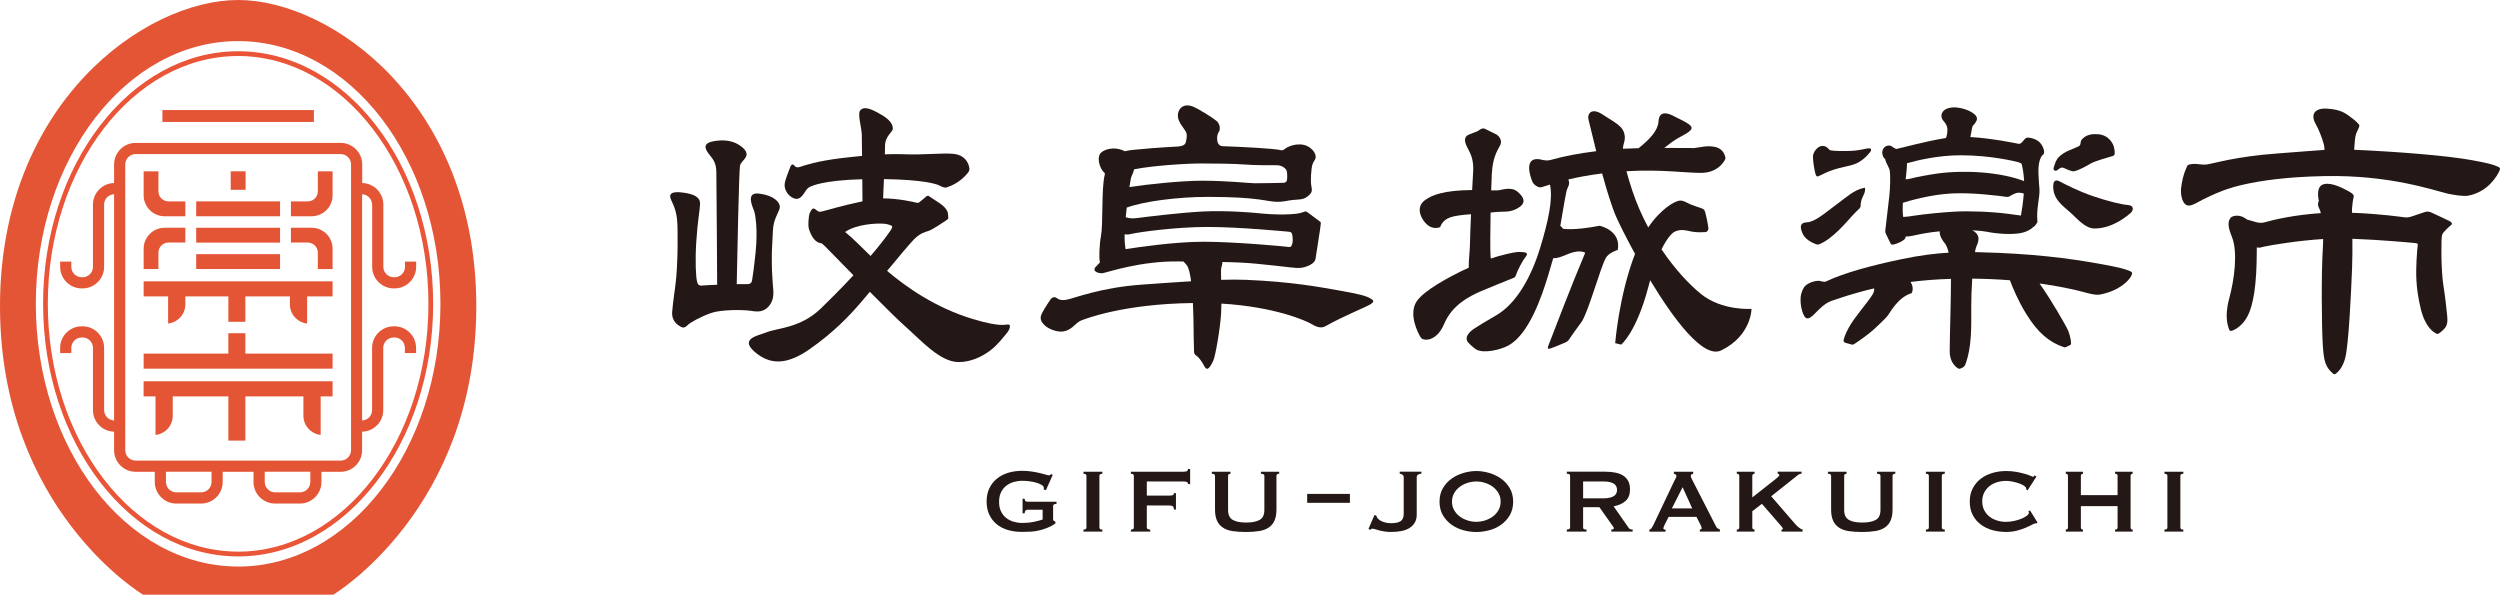 <?xml version="1.0" encoding="UTF-8"?>
<svg id="_レイヤー_2" data-name="レイヤー_2" xmlns="http://www.w3.org/2000/svg" viewBox="0 0 539.52 128.34">
  <defs>
    <style>
      .cls-1 {
        fill: #e45536;
      }

      .cls-2 {
        fill: #231815;
      }

      .cls-3 {
        fill: #e95536;
      }
    </style>
  </defs>
  <g id="_レイヤー_1-2" data-name="レイヤー_1">
    <g>
      <path class="cls-2" d="M166.02,65.94c1.25-1.45.83-3.49.76-4.49-.15-2.12-.23-3.42-.22-6.04,0-1.75.13-2.7.24-5.66.09-2.65,1.5-4.16,1.5-5.11s-1.2-2.45-4.46-2.86c-3.25-.41-1.15,3.36-1,4.06.15.7.56,2.73.38,6.58-.1,2.22-.67,6.57-.88,7.85-.07.4-.1,1.09-1.14,1.05-.42-.02-1.23-.01-2.21,0,.11-5.58.49-24.58.71-25.59.25-1.19,2.75-2.05.45-3.98-1.68-1.41-3.87-1.71-6.22-1.26-2.41.46-1.79,1.73-.76,2.97.93,1.12,1.39,1.97,1.42,3.65.04,1.81.15,19.23.18,24.34-1.52.06-2.79.13-3.14.17-.82.11-1.05-.24-1.2-.85-.26-1.03-.43-4.29-.18-8.39.29-4.74.78-6.9.83-8.35.05-1.45-1.2-2.19-3.96-2.5-3.29-.37-2.52,1.15-2.09,2.04,1.3,2.7,1.19,4.45,1.2,8.82,0,1.91-.06,4.71-.29,7.49-.17,1.97-.72,5.26-.88,7.41-.16,2.15,1.37,2.95,1.91,3.25.55.3,1,.1,1.45-.4.45-.5,2.9-1.85,5.06-2.6,2.15-.75,6.89-.72,8.49-.47,1.6.25,2.81.35,4.06-1.1"/>
      <path class="cls-2" d="M217.52,70.02c-.81.12-1.4.1-1.8.08-.78-.05-2.49-.26-5.77-1.25-8.04-2.43-14.29-6.82-18.51-10.39,2.51-3.02,4.95-5.93,5.75-6.75,1.48-1.51,2.63-1.68,3.13-1.85.99-.33,3.03-1.75,3.81-2.26.77-.51.47-.4.47-1.31s-.94-1.86-1.85-2.46c-.91-.61-1.95-1.25-2.19-1.45-.24-.2-.47-.13-.64,0-.17.14-1.38,1.18-1.58,1.31-.2.13-.47.1-.81,0-.34-.1-3.69-.87-6.95-.88.04-.98.11-2.51.18-4.16,8.7.14,11.12,1.07,11.59,1.22.5.17,1.28.78,1.95.57,2.59-.81,4.03-2.49,4.51-3.06.4-.47.5-.81.3-1.51-.2-.71-.84-2.47-3.5-2.68-2.66-.21-6.13.29-10.84.09-1.05-.04-2.35-.03-3.81.03.02-.79.04-1.43.04-1.82,0-2.16,1.68-3,1.68-3.71,0-1.58-1.72-2.66-3.5-3.6-1.79-.94-2.87-1.1-3.5-.4-.71.77.27,3.67.3,5.29.02.8.04,2.55.06,4.58-1.42.13-2.91.28-4.43.47-5.29.64-7.95,1.55-8.93,1.89-.98.34-1.21-.27-1.41-.44-.2-.17-.44-.07-.64.27,0,0-.84,2.05-1.18,3.27-.34,1.21.1,1.99.44,2.53.34.54,1.38,1.45,2.29,1.25.91-.2,1.62-1.65,1.79-1.85.17-.2.37-.47.67-.64.28-.16,2.77-1.51,11.45-1.72.02,2.11.03,3.94.04,4.77-3.69.76-7.92,1.97-8.52,2.13-.88.24-.94.07-1.21-.07-.27-.13-.81-.94-1.28-.2-.47.74-.54,1.02-.64,2.36-.1,1.43.07,1.82.44,2.66.65,1.5,1.48,2.09,2.38,2.18.25.19.52.41.82.71.5.5,3.04,3.11,6.06,6.19-2.95,3.17-5.74,5.91-7.03,7.16-4.48,4.31-9.4,4.17-11.85,5.19-1.62.67-6.24,1.33-1.87,4.63,3.24,2.46,6.79,2.1,11.24-1,5.23-3.65,8.52-7.11,11.18-10.2.5-.59,1.15-1.35,1.87-2.21,3.16,3.19,6.23,6.22,7.63,7.45,3.33,2.91,7.47,7.71,11.54,7.71,2.53,0,5.03-1.1,6.98-2.63,1.59-1.25,2.54-2.64,3.26-3.44.94-1.04,1.05-2.12.45-2.03M182.38,50.06s.04-.03.06-.04c2.46-1.65,6.61-1.85,8.18-1.75.92.05,1.33.26,1.65.37.5.18.2.63-.06,1.06-1.14,1.69-2.67,3.61-4.33,5.54-1.97-1.91-3.69-3.71-5.5-5.18"/>
      <path class="cls-2" d="M295.86,64.48c-.88-.62-2.88-1.08-6.13-1.66-5.51-.99-11.08-2.01-20.82-2.43-1.52-.07-3.34-.06-5.38,0-.02-.97-.03-1.73-.03-2.05,0-.59.32-1.26.31-1.8,2.9.06,5.36.16,7.68.41,2.42.26,4.72.47,7.13.77,1.65.2,2.56.17,3.85-.42,1.28-.59,1.42-1.25,1.45-1.56.04-.31,1.07-6.75,1.1-7.27.03-.4.07-.48-.12-.62-.41-.3-2.21-1.68-2.66-1.99-.45-.31-.54-.27-.98-.09-.6.24-1.34.39-2.93.47-3.12.15-5.56-.11-6.95-.25-1.39-.14-6.83-.59-11.71-.35-4.89.24-12.24,1.15-14.03,1.39-1.17.16-1.91.12-2.7-.15.06-.7.14-1.4.22-2.08,3.66-1.34,10.91-2.31,17.52-2.31,11.36,0,12.58,1.07,15.07,1.07,1.25,0,2.15-.29,3.13-.39.79-.09,1.67-.08,2.27-.25.86-.24,1.46-.88,1.65-1.11.47-.55.29-1.09.16-1.92-.14-.83-.02-3.46.28-4.39.24-.76.56-.91.66-1.33.28-1.13-1.11-2.9-3.26-3-1.75-.08-3.12.73-3.5,1.07-.38.35-.74.15-1.26.07-1.68-.27-7.42-.6-12.04-.76h0c-.65-.02-.97-.48-1.09-.93-.14-.66-.16-1.45.25-2.08.45-.68.26-1.82-.46-2.44-.72-.62-4.05-2.75-5.28-3.17-2.44-.83-3.52,1.35-2.89,2.96.27.71.62,1.19,1.46,2.39.46.66.28,1.7.04,2.51-.16.6-1,.79-1.67.83h0c-3.68.19-7.66.51-9.61.72-.76.08-1.37.18-1.84.3-2.49-1.26-4.91-.25-5.39.63-.68,1.23.18,3.31.87,3.91.25.22.25.28.15.69-.71,2.94-.29,10.49-.78,13.07-.36,1.91-.45,4.73-.24,5.62,0,.02.01.04.02.06-.35.37-.68.72-.94,1.01-.87.97.76,1.45,1.59,1.32.83-.14,8.05-2.64,16.27-2.53.38,0,.73,0,1.1.01.37.38.74.78.91,1.13.33.68.56,1.81.74,3.14-3.3.2-6.89.46-10.58.72-8.99.64-14.51,2.91-16.17,3.24-1.66.34-2.06-.27-2.41-.44-.34-.17-.74-.07-1.09.27,0,0-1.43,2.05-2.01,3.27-.57,1.21.17,1.99.75,2.53.57.54,2.35,1.45,3.89,1.25,1.55-.2,2.75-1.65,3.04-1.85.29-.2.63-.47,1.15-.64.5-.16,8.66-3.47,23.82-3.65.19,3.92.14,7.88.2,8.69.11,1.48-.15,2.19.41,2.56.56.37,1.18,1.09,1.88,2.42.71,1.34,1.41-.26,1.89-1.19.48-.93,1.56-7.31,1.71-10.35.03-.6.05-1.29.06-2.01,11.59.7,18.3,3.71,19.54,4.46.75.45,1.88,1.01,2.9.43,4.09-2.31,8.98-4.21,9.81-4.79.68-.47.7-.69.06-1.14M275.57,35.66c1.09,0,1.85.67,2.06,1.09.21.42.21,1.91.07,2.25s-.38.42-.69.45c-.31.03-5.02.1-6.2.1s-5.75-.55-11.4-.55c-4.37,0-11.69.75-15.67,1.37.16-1.03.28-1.74.32-1.91.05-.3.48-1.03.7-1.92,3.66-.75,10.91-1.26,14.45-1.26,2.32,0,7.31.04,9.39.22s5.39.16,6.98.16M242.9,53.75h0c-.03-.28-.15-1.17-.15-1.17-.05-.61-.06-1.29-.05-2.02.34.07.78.08,1.36-.06,1.77-.42,9.63-1.52,16.53-1.52s16.65.96,17.36,1.01c.42.03.69.1.83.35.14.24.32,1.58.09,2.3-.23.73-.38.73-1.11.62-.73-.1-11.28-1.09-18.07-1.09-6.26,0-14.48,1.24-16.78,1.6"/>
      <path class="cls-2" d="M539.04,35.96c-.97-.46-2.36-.81-5.61-1.4-5.42-.98-15.77-1.81-25.39-2.24.07-.92.15-1.93.19-2.28.14-1.18.43-1.61.73-2.26.23-.51.3-.71.06-.99-.57-.66-1.27-1.17-1.97-1.7-1.3-.98-2.39-1.45-4.74-1.64-2.67-.2-3.82,1.12-2.53,3.38.54.94,1.31,2.78,1.73,4.34.11.42.14.82.13,1.18-2.36.14-5.16.41-10.05.76-8.99.64-13.71,2.15-15.39,2.39-.63.09-1.65-.06-2.03-.1-.62-.07-1.74-.03-2.08.31,0,0-1.06,1.82-1.39,4.91-.14,1.33.22,2.82.8,3.36.57.54,1.12.61,2.86-.37,1.36-.77,4.1-2,4.62-2.17.31-.1,6.39-3.13,22.75-3.44,13.94-.26,23.22,3,26.46,3.78.85.2,3.35.66,4.46.45,4.3-.81,6.22-4.27,6.68-5.21.36-.74.19-.84-.28-1.06"/>
      <path class="cls-2" d="M528.67,47.73c-.51-.23-3.53-1.7-4.12-1.94-.59-.24-1.04-.1-1.56.07-.52.17-1.42.49-2.01.68-.59.19-1.18.47-2.04.36-.74-.09-5.47-.78-11.37-.98,0-.45,0-.78.02-.96.1-1.04.16-1.72.31-2.23.16-.52,0-.83-.62-1.2-.62-.36-3.17-1.87-4.99-1.87-.71,0-2.6,0-1.87,3.69,0,0-.42.73.05,1.56.12.22.26.58.39,1.08-5.76.37-10.55,1.51-11.88,1.92-1.59.49-2.44-.17-4.03-.52-.13-.09-.26-.18-.41-.28-1.36-.93-2.78-.53-3.13-.13-.75.86-.55,2.16.23,4.07,1.36,3.32.55,9.32-.59,13.5-1.06,3.9-.19,5.99.02,6.57.14.38.45.31.7.23.39-.13,2.03-.89,3.14-2.89,1.48-2.65,2.09-7.24,2.12-14.11,0-.35,0-.67,0-.98.56.21,1.08-.03,1.45-.12,1.42-.33,7.42-1.33,12.87-1.67,0,.7-.03,1.45-.08,2.27-.33,5.4-.24,16.56,0,20.51.23,3.82.63,4.87,2.3,6.34.06.05.27.11.43,0,.49-.33,1.59-1.29,2.14-3.54.73-2.96,1.25-13.96,1.46-19.41.08-2.07.08-4.25.06-6.22,5.82.2,13.02.86,13.5.92.54.06.66.07.6.57-.04.32-.16,1.13-.25,3.11-.11,2.53-.27,5.72.93,10.59.98,3.99,2.83,5.06,3.44,5.32.13.05.28.03.4-.05.25-.16.72-.5,1.22-1.04.76-.82.73-1.77.6-3.03-.17-1.7-.37-3.6-.84-6.66-.46-3.02-.48-9.88-.24-10.57.24-.69,1.51-1.74,2.01-2.18.31-.28-.12-.66-.35-.76"/>
      <path class="cls-2" d="M459.63,58.5c-.97-.46-2.36-.79-5.61-1.4-7.95-1.48-15.85-2.38-26.58-2.66-.41-.01-.82-.02-1.23-.03.11-.61.23-1.08.36-1.35.7-1.46.43-2.32-.32-2.97-.12-.1-.34-.24-.62-.38,1.62.07,2.79.22,3.24.32,1.19.27,6.19.98,8.57-.15.66-.31,1.07-.61,1.34-.88.03,0,.05-.01.07-.02.29-.16.65-.72.81-.97.05-.07.03-.32.02-.42-.24-2.55.58-5.13.45-6.82,0,0-.15-1.62-.22-3.35-.13-3.53,1.12-4.16,1.12-4.16.36-.49-.18-2.1-1.17-2.81-.99-.7-2.16-.78-2.36-.75-.21.03-.34.13-.47.23-.13.1-.62.78-.86.94-.23.16-.34.21-.73.13-.32-.07-5.5-1.15-10.22-1.43.13-.7.27-1.5.35-1.85.05-.23.1-.49.22-.61.45-.46.67-.86.77-1.08.19-.44.22-1.12-1.31-1.95-1.35-.73-3.06-.98-3.98-.89-.94.09-1.84.46-2.17,1.22-.21.48-.2,1.04.32,1.69,0,0,.83.84.85,1.78.02.74-.12,1.38-.31,1.9-4.33.67-10.4,2.36-10.68,2.36-.34,0-.81-.47-1.17-.64-.36-.18-1.3-.16-1.72.67-.42.83-.02,1.63.18,1.9.09.11.19.2.29.3,0,.01,0,.02,0,.03.15.85.85,1.67.98,2.53.13.86.1,3.59-.13,5.54-.23,1.95-.82,6.96-.85,7.28-.03.31.02.49.12.68.1.18.99,2.05,1.04,2.16.05.1.21.22.42.21.21,0,1.66-.37,2.55-1.15.16-.14.24-.37.3-.63.87.09,1.98-.3,3.89-.64,1.16-.21,2.31-.36,3.43-.46-.1.96.63,2.03,1.05,2.53.39.46.67,1.19.87,2.08-2.92.16-6.14.56-10.22,1.41-6.19,1.29-12.31,2.92-16.2,4.78-.57.28-1.15-.16-1.82-.12-1.05.07-2.54.63-3.03,1.5-.49.87-.67,1.57-.69,2.46-.03,1.2.23,2.58.76,3.57.37.69.9,1.01,2.29-.42,1.15-1.18,2.26-2.31,3.67-2.79,1.68-.56,4.76-1.67,9.15-2.68.07.31.03.72-.31,1.29-1.08,1.78-3.86,4.81-5.16,7.19-.78,1.43-1.03,2.28-1.11,2.72-.05.29.17.47.44.55.48.14,1.19.34,1.32.37.2.05.34.01.53-.11.79-.52,2.93-1.96,4.29-3.21,1.16-1.07,2.26-2.11,2.89-2.86.63-.76,2.2-4,5.22-4.92,0,0,.63-1.07-.24-2.41,2.64-.34,5.55-.58,8.72-.67,0,.25,0,.5,0,.75,0,3.66-.27,12-.27,14.92,0,2.28,1.25,3.3,1.8,3.65.16.1.35.1.48.05.22-.09.52-.22.61-.28.18-.12.41-.4.44-.49,1.5-3.93,1.32-8.32,1.32-12.61,0-1.74.07-3.93.21-6.04,2.95.03,5.68.16,8.14.35.62,1.67,1.75,4.38,3.45,7.16,2.59,4.25,5.07,6.19,8.06,7.24.28.1.38.11.5.05.09-.04.66-.31.98-.46.13-.06.21-.17.2-.46-.04-.76-.28-2.12-1-3.41-.54-.98-2.82-5.15-5.8-9.43,4.12.58,7.05,1.24,8.56,1.61.85.2,3.31,1.01,4.42.8,4.3-.81,6.34-3.08,6.8-4.02.36-.74.19-.84-.28-1.06M435.68,35.05c.52.16.59.23.67.57.03.12.39,1.58.47,3.47-5.03-1.97-12.87-2.45-18.72-1.64-1.81.25-4.57.76-5.99,1.14-.32.09-.6.1-.86.09.07-.65.3-2.28.29-3.45,2.13-.61,6.68-1.72,11.57-1.72,6.73,0,12.06,1.38,12.58,1.53M413.26,46.52c-1.14.18-1.93.29-2.54.3-.13-.9-.13-1.97-.07-3.05,1.23-.39,5.88-1.78,10.53-2.02,4.46-.24,10.3.52,11.87.74.26.04.53-.04.73-.18.28-.18.72-.43,1.2-.6.54-.19,1.06-.15,1.77.05-.15,1.94-.41,3.67-.62,4.76-.68-.1-1.51-.21-2.55-.35-3.95-.53-8.98-.66-11.73-.5-2.76.16-6.54.53-8.59.85"/>
      <path class="cls-2" d="M392.89,37.82c.55-.28,1.57-.8,2.97-1.25,1.15-.37,2.61-.61,4.06-1.04,1.65-.49,2.94-1.79,3.61-2.63.56-.69.27-1.05-.75-.82-1,.23-2,.4-3.14.47-1.26.08-3.76.07-4.61-.11-.44-.1-.64-.95-1.73-.95s-2.05,1.41-2.05,2.31c0,1.11.37,3.32.61,3.92.22.56.53.35,1.02.1"/>
      <path class="cls-2" d="M391.89,52.71c.21.08.5.07.58.05,2.93-1.03,6.33-5.19,7.24-6.18.44-.49,1.32-1.35,1.67-1.69.09-.09.15-.32.15-.4.03-1.39.52-2.07.76-2.64.26-.61.19-.97.21-1.18.02-.21-.08-.16-.39-.09-2.03.43-3.75,2.07-6.07,3.77-2.32,1.7-4.38,3.56-6.12,3.63-1.66.07-1.43,1.25-.87,2.49.55,1.24,2.14,1.97,2.85,2.23"/>
      <path class="cls-2" d="M443.56,36.86c.24.05.64-.29.94-.52.29-.23.61-.23,1.06-.02.43.2,1.59.75,2.06.64,1.12-.25,2.58-1.09,3.55-1.66.97-.57,4.3-1.49,4.71-1.61.42-.12.49-.35.5-.61.02-.26-.04-.8-.17-1.35-.14-.55-.95-2.51-3.31-2.75-2.36-.24-3.17.69-3.53,1.02-.36.33-.35.81-.42,1.13-.07.31-.22.39-.76.63-1.01.47-2.54.89-3.7,1.96-.9.83-1.07,1.82-1.26,2.37-.19.55.09.71.33.76"/>
      <path class="cls-2" d="M459.13,44.23c-1.18-.08-4.28-.8-7.52-1.92-3.24-1.13-5.92-2.53-7.14-3.17-1.21-.64-1.35.43-1.37.94-.1,2.91,2.1,4.35,3.69,5.77,1.59,1.42,3.2,3.46,5.25,3.46,4.05,0,7.31-2.96,7.8-3.38.49-.42.9-1.59-.71-1.7"/>
      <path class="cls-2" d="M326.7,59.96c.23-.09.41-.4.46-.57.35-1.15,1.5-3.27,2.14-4.05.73-.88-.31-.9-1-.95-.92-.07-1.83.05-5.07.93-.4.11-.9.27-1.45.47-.05-.16-.1-.27-.1-.27-.1-1.73-.07-5.76,0-9.65.21-.02.4-.04.62-.07,2.2-.26,3.58.22,5.48-1.02,1.74-1.14.97-2.36-.32-3.44-1.29-1.07-3.21-.4-3.96-.29-.38.06-.94.05-1.69.03.04-1.44.09-2.67.13-3.47.18-3.46,1.06-4.89,1.77-6.19.7-1.3-.49-2.29-.91-2.47-.42-.18-1.72-.86-2.26-1.12-.55-.26-.86-.05-1.25.21-.39.26-.39.31-2.18.96-1.79.65-.58,2.55-.16,3.38.57,1.09,1.12,2.42.96,4.81-.04.69-.12,2.12-.21,3.82-6.11.06-8.59,1.06-10.09,2.12-1.66,1.16-1.36,2.79-.72,3.95,1.66,3.01,3.92,1.93,3.92,1.93,0,0,.38-1.5,2.18-2.11,1.14-.38,2.6-.52,4.47-.67-.13,2.84-.22,5.41-.22,6.18,0,1.42-.33,4.02-.27,5.35-4.52,2.08-9.69,4.99-11.21,7.23-1.87,2.75.22,6.86.87,7.87.49.76,3.37.99,5.03-2.96,1.66-3.95,5.22-5.9,8.03-7.09,2.33-.99,5.89-2.42,7.02-2.87"/>
      <path class="cls-2" d="M367.06,63.42c-2.49-2.01-5.61-5.33-8.49-9.6,1.35-2.77,2.46-3.68,2.93-3.87.78-.31,1.49-.47,3.33-.02,1.07.26,2.46.2,3.15.16.54-.03.74-.51.7-.88-.1-.92-.48-2.71-.66-3.34-.18-.63-.33-.74-.93-.96-.58-.22-1.59-.51-2.22-.78-.97-.42-1.42-.84-2.27-.84-1.15,0-4.3,1.92-6.9,5.79-1.32-2.46-2.5-5.12-3.44-7.95-.55-1.68-.95-3.03-1.26-4.18,7.44-.43,12.58.36,16.07.36,4.11,0,5.3-3.07,5.3-3.07,0,0-.04-1.63-1.61-2.32-1.82-.79-4.26-.02-5.09.03-.39.02-3.1-.03-6.5-.03.25-.18.5-.37.73-.56,2.24-1.82,3.59-2.09,4.74-3.07,1.14-.99-.08-1.6-3.67-3.35-2.75-1.35-3.01.5-3.06,1.33-.11,1.85-1.82,3.75-4.28,5.71-1.16.03-2.31.07-3.39.12.07-1.21.48-1.56.4-2.64-.16-2.26-2.14-2.97-4.71-4.7-2.56-1.73-3.44-.09-3.12,1.05.12.42.78,3.27,1.67,6.82-3.49.43-6.72,1.01-9.88,1.9-1,.28-2.02-.13-2.52-.18-3.25-.34-1.84,3.84-1.35,4.92.29.65,1.2,1.22,1.82,1.16.21-.02.85-.26,1.94-.6.71,3.1-.4,8.03-2.1,13.62-1.98,6.5-5.2,12.09-9.46,14.58-5,2.92-5.44,3.24-6.04,4.04-.14.19-.74.95-.08,1.81.11.15,1.03,1.06,1.72,1.51,1.52.97,5.26.14,7.01-.84,1.45-.81,2.56-2.1,3.33-3.17,3.3-4.61,5.18-11.78,6.18-15.16.05-.16.09-.33.14-.5,1.94.06,3.46-1.46,5.66-1.46.86,0,1.25.29,1.25.29-3.05,7.21-6.43,16.13-7.99,20.14-.12.3-.08.59.11.59.45,0,2.97-1.13,3.6-1.37.22-.09.57-.32.65-.44,1.09-1.63,2.94-4.13,2.94-4.13,1.61-2.81,3.86-11.21,5.11-13.63.61-1.18,2.6-1.77,2.6-1.77.81-4.26-3.92-5.22-3.92-5.22-5.59,1.09-7.87.65-7.87.65-.21-.26-.41-.47-.6-.64.72-4,1.21-7.57,1.59-8.21.31-.53.44-1.17.13-1.79,1.93-.46,4.37-.93,7.3-1.3.98,3.57,2.06,7.12,3,9.28.61,1.39,2.11,4.44,4.1,8.08-3.49,9.06-4.28,19.27-4.28,19.27l1.3.31s3.27-2.65,5.84-12.39c.14-.52.28-1.02.41-1.5,5.08,8.42,11.48,17.01,15.33,15.14,6.54-3.19,6.54-8.97,6.54-8.97,0,0-6.34.49-10.94-3.23"/>
      <rect class="cls-1" x="35.05" y="23.75" width="32.69" height="2.57"/>
      <path class="cls-1" d="M80.32,44.15v13.44c0,2.56,2.09,4.65,4.65,4.65h.19c2.56,0,4.65-2.09,4.65-4.65v-1.13h-2.41v1.13c0,1.23-1,2.24-2.24,2.24h-.19c-1.23,0-2.24-1-2.24-2.24v-13.44c0-2.53-2.04-4.6-4.56-4.65v-4.01c0-2.56-2.09-4.65-4.65-4.65H29.27c-2.56,0-4.65,2.09-4.65,4.65v4.01c-2.52.05-4.56,2.11-4.56,4.65v13.44c0,1.23-1,2.24-2.24,2.24h-.19c-1.23,0-2.24-1-2.24-2.24v-1.13h-2.41v1.13c0,2.56,2.09,4.65,4.65,4.65h.19c2.56,0,4.65-2.09,4.65-4.65v-13.44c0-1.21.96-2.19,2.15-2.23v48.82c-1.19-.05-2.15-1.03-2.15-2.23v-13.44c0-2.56-2.09-4.65-4.65-4.65h-.19c-2.56,0-4.65,2.09-4.65,4.65v1.13h2.41v-1.13c0-1.23,1-2.24,2.24-2.24h.19c1.23,0,2.24,1,2.24,2.24v13.44c0,2.53,2.04,4.6,4.56,4.65v4.01c0,2.56,2.09,4.65,4.65,4.65h4.13v2.2c0,2.56,2.09,4.65,4.65,4.65h5.36c2.56,0,4.65-2.09,4.65-4.65v-2.2h6.65v2.2c0,2.56,2.09,4.65,4.65,4.65h5.36c2.56,0,4.65-2.09,4.65-4.65v-2.2h4.13c2.56,0,4.65-2.09,4.65-4.65v-4.01c2.52-.05,4.56-2.11,4.56-4.65v-13.44c0-1.23,1-2.24,2.24-2.24h.19c1.23,0,2.24,1,2.24,2.24v1.13h2.41v-1.13c0-2.56-2.09-4.65-4.65-4.65h-.19c-2.56,0-4.65,2.09-4.65,4.65v13.44c0,1.21-.96,2.19-2.15,2.23v-48.82c1.19.05,2.15,1.03,2.15,2.23M45.65,104.01c0,1.23-1,2.24-2.24,2.24h-5.36c-1.24,0-2.24-1.01-2.24-2.24v-2.2h9.84v2.2ZM66.97,104.01c0,1.23-1,2.24-2.24,2.24h-5.36c-1.23,0-2.24-1.01-2.24-2.24v-2.2h9.84v2.2ZM75.75,97.16c0,1.23-1,2.24-2.24,2.24H29.27c-1.23,0-2.24-1-2.24-2.24v-61.67c0-1.23,1-2.24,2.24-2.24h44.25c1.23,0,2.24,1,2.24,2.24v61.67Z"/>
      <path class="cls-1" d="M40,49.15h-4.47c-2.5,0-4.53,2.03-4.53,4.53v4.38h3.19v-3.54c0-1.2.98-2.18,2.18-2.18h3.63v-3.19Z"/>
      <path class="cls-1" d="M62.78,52.34h3.63c1.2,0,2.18.98,2.18,2.18v3.54h3.19v-4.38c0-2.5-2.03-4.53-4.53-4.53h-4.47v3.19Z"/>
      <path class="cls-1" d="M40,43.46h-3.63c-1.2,0-2.18-.96-2.18-2.16v-4.33h-3.19v5.17c0,2.5,2.03,4.53,4.53,4.53h4.47v-3.21Z"/>
      <path class="cls-1" d="M62.78,46.67h4.47c2.5,0,4.53-2.03,4.53-4.53v-5.16h-3.19v4.33c0,1.2-.98,2.16-2.18,2.16h-3.63v3.21Z"/>
      <path class="cls-1" d="M71.78,82.28v3.26h-2.58v8.32c-2.08-.23-3.72-1.99-3.72-4.13v-4.19h-12.53v9.54h-3.67v-9.54h-12v4.19c0,2.14-1.63,3.91-3.72,4.13v-8.32h-2.57v-3.26h40.78Z"/>
      <polygon class="cls-1" points="31 79.56 31 76.31 49.28 76.31 49.28 71.91 52.95 71.91 52.95 76.31 71.78 76.31 71.78 79.56 31 79.56"/>
      <path class="cls-1" d="M36.28,69.82c2.08-.23,3.72-1.99,3.72-4.13v-1.72h9.28v5.47h3.67v-5.47h9.61v1.72c0,2.14,1.63,3.91,3.72,4.13v-5.85h5.5v-3.26H31v3.26h5.28v5.85Z"/>
      <rect class="cls-1" x="42.34" y="43.46" width="18.1" height="3.21"/>
      <rect class="cls-1" x="49.79" y="36.97" width="3.21" height="3.99"/>
      <rect class="cls-1" x="42.34" y="49.15" width="18.1" height="3.21"/>
      <rect class="cls-1" x="42.34" y="54.85" width="18.1" height="3.21"/>
      <path class="cls-1" d="M51.39,0C31.3,0,0,22.23,0,66.09s30.87,62.25,30.87,62.25h41.05s30.87-18.39,30.87-62.25S71.49,0,51.39,0M51.39,122.26c-24.12,0-43.66-25.38-43.66-56.7S27.28,8.87,51.39,8.87s43.66,25.38,43.66,56.7-19.55,56.7-43.66,56.7"/>
      <path class="cls-3" d="M51.39,11.06c-23.21,0-42.09,24.45-42.09,54.51s18.88,54.51,42.09,54.51,42.09-24.45,42.09-54.51S74.6,11.06,51.39,11.06M51.39,119.04c-22.64,0-41.07-23.99-41.07-53.48S28.75,12.09,51.39,12.09s41.07,23.99,41.07,53.48-18.42,53.48-41.07,53.48"/>
      <path class="cls-2" d="M225.72,105.78l-.49-.15c.03-.1.05-.2.05-.3,0-.25-.15-.47-.46-.66-.3-.2-.69-.36-1.16-.5-.47-.14-.97-.24-1.52-.31-.55-.07-1.07-.1-1.56-.1-.61,0-1.21.09-1.81.26-.6.17-1.13.44-1.6.8-.47.36-.84.83-1.13,1.4-.29.57-.43,1.27-.43,2.09s.14,1.5.43,2.08c.29.58.66,1.05,1.13,1.41.47.36,1,.63,1.6.8.6.17,1.2.26,1.81.26.94,0,1.78-.08,2.52-.24.75-.15,1.38-.32,1.91-.5v-2.12h-3.15c-.23,0-.4.05-.52.15-.11.1-.19.31-.22.64h-.44v-3.15h.44c.03.28.11.46.22.53.11.07.29.11.52.11h6.15v.44c-.33.05-.53.11-.62.17-.08.07-.12.2-.12.42v2.78c0,.16.05.27.15.32.1.05.21.11.34.17v.39c-.54.38-1.11.69-1.71.93-.6.25-1.21.44-1.82.58-.61.14-1.23.22-1.84.26-.61.03-1.22.05-1.81.05-1.15,0-2.19-.14-3.13-.43-.94-.29-1.75-.71-2.42-1.28-.67-.57-1.19-1.26-1.56-2.07-.37-.81-.55-1.73-.55-2.77s.18-1.96.55-2.77c.37-.81.89-1.5,1.56-2.08.67-.57,1.48-1.01,2.42-1.32.94-.3,1.99-.46,3.13-.46.72,0,1.41.05,2.07.15.65.1,1.24.21,1.75.33.51.12.93.24,1.27.34.34.11.54.16.63.16.15,0,.26-.03.34-.1.08-.07.16-.12.25-.17l.3.17-1.45,3.25Z"/>
      <path class="cls-2" d="M233.82,114.29c.43,0,.64-.15.64-.44v-11.17c0-.29-.21-.44-.64-.44v-.44h4.08v.44c-.43,0-.64.15-.64.44v11.17c0,.29.21.44.64.44v.44h-4.08v-.44Z"/>
      <path class="cls-2" d="M256.4,104.45c0-.18-.07-.32-.21-.4-.14-.09-.38-.14-.73-.14h-7.97v3.05h4.82c.33,0,.58-.03.76-.1.18-.07.27-.21.27-.44h.44v3.54h-.44c0-.38-.09-.62-.27-.72-.18-.11-.43-.16-.76-.16h-4.82v4.77c0,.15.07.26.21.33.14.07.32.11.53.11v.44h-4.18v-.44c.43,0,.64-.15.64-.44v-11.17c0-.29-.21-.44-.64-.44v-.44h11.41c.34,0,.59-.05.73-.16.14-.11.21-.25.21-.43h.44v3.25h-.44Z"/>
      <path class="cls-2" d="M265.57,102.24c-.36,0-.54.15-.54.44v7.38c0,1.03.33,1.74,1,2.13.66.39,1.64.58,2.91.58s2.25-.19,2.92-.58c.66-.38,1-1.09,1-2.13v-7.38c0-.29-.25-.44-.74-.44v-.44h3.94v.44c-.39,0-.59.15-.59.44v7.26c0,.97-.14,1.77-.42,2.4-.28.63-.7,1.14-1.26,1.51-.56.38-1.25.63-2.08.76-.83.13-1.78.2-2.87.2s-2.04-.07-2.87-.2c-.83-.13-1.52-.38-2.08-.76-.56-.38-.98-.88-1.26-1.51-.28-.63-.42-1.43-.42-2.4v-7.26c0-.29-.23-.44-.69-.44v-.44h4.03v.44Z"/>
      <rect class="cls-2" x="282.1" y="106.59" width="9.22" height="1.92"/>
      <path class="cls-2" d="M296.64,111.14l.39.15c.05.26.18.49.38.69.2.2.45.36.75.5.29.14.62.25.96.32.34.07.67.11.98.11.98,0,1.7-.14,2.15-.43.45-.29.68-.82.68-1.61v-7.9c0-.23-.1-.41-.29-.54-.2-.13-.39-.2-.57-.2v-.44h4.67v.44c-.28,0-.52.07-.71.2-.2.13-.29.31-.29.54v8.12c0,.64-.14,1.2-.41,1.67-.27.48-.65.87-1.14,1.18-.49.31-1.07.53-1.75.66-.67.13-1.42.2-2.24.2-.51,0-.97-.03-1.4-.1-.43-.07-.81-.14-1.14-.23-.34-.09-.63-.18-.89-.26-.25-.08-.46-.12-.63-.12-.18,0-.33.1-.44.29l-.37-.25,1.3-3Z"/>
      <path class="cls-2" d="M318.6,101.65c.9,0,1.82.14,2.76.41.93.27,1.79.68,2.56,1.22.77.54,1.4,1.23,1.89,2.05.49.83.74,1.81.74,2.94s-.25,2.11-.74,2.94c-.49.83-1.12,1.51-1.89,2.05-.77.54-1.62.94-2.56,1.18-.94.25-1.85.37-2.76.37s-1.82-.12-2.75-.37c-.94-.25-1.79-.64-2.56-1.18-.77-.54-1.4-1.23-1.89-2.05-.49-.83-.74-1.81-.74-2.94s.25-2.11.74-2.94c.49-.83,1.12-1.51,1.89-2.05.77-.54,1.62-.95,2.56-1.22s1.85-.41,2.75-.41M318.6,103.91c-.62,0-1.25.1-1.87.29-.62.2-1.19.48-1.69.85-.5.37-.91.83-1.22,1.37-.31.54-.47,1.16-.47,1.84s.15,1.3.47,1.84c.31.54.72,1,1.22,1.37.5.37,1.06.65,1.69.85.62.2,1.25.29,1.87.29s1.25-.1,1.87-.29c.62-.2,1.19-.48,1.69-.85.5-.37.91-.82,1.22-1.37.31-.54.47-1.16.47-1.84s-.15-1.3-.47-1.84c-.31-.54-.72-1-1.22-1.37-.5-.37-1.06-.65-1.69-.85-.62-.2-1.25-.29-1.87-.29"/>
      <path class="cls-2" d="M346.55,101.8c.79,0,1.5.07,2.14.21.64.14,1.19.36,1.65.66.46.3.81.7,1.06,1.18.25.49.37,1.08.37,1.78,0,1.08-.32,1.91-.96,2.48-.64.57-1.5.96-2.58,1.16l3.27,4.67c.11.16.25.26.41.29.16.03.3.05.43.05v.44h-4.6v-.44c.15,0,.28-.03.38-.07.11-.05.16-.11.16-.2s-.03-.18-.1-.28c-.07-.11-.17-.25-.3-.43l-2.71-3.84h-3.52v4.38c0,.15.05.26.16.33.11.07.3.11.58.11v.44h-4.26v-.44c.48,0,.71-.15.71-.44v-11.17c0-.29-.24-.44-.71-.44v-.44h8.41ZM345.91,107.55c.59,0,1.08-.04,1.48-.14.39-.09.71-.22.94-.38.23-.16.39-.36.49-.58.1-.22.15-.46.15-.72s-.05-.51-.15-.73c-.1-.22-.26-.41-.49-.58-.23-.16-.54-.29-.94-.38-.39-.09-.88-.14-1.48-.14h-4.26v3.64h4.26Z"/>
      <path class="cls-2" d="M355.92,114.29c.21-.03.38-.14.5-.32.12-.18.24-.38.36-.61l4.55-9.57c.11-.21.22-.41.31-.59.09-.18.14-.34.14-.47,0-.16-.06-.28-.17-.34-.11-.07-.24-.11-.37-.15v-.44h4.16v.44c-.12.03-.23.08-.34.13-.12.06-.17.18-.17.36,0,.13.03.26.09.39.06.13.14.3.26.52l5.12,10.01c.08.18.19.31.33.39.14.08.3.16.48.25v.44h-4.33v-.44c.07,0,.15-.03.25-.07.1-.05.15-.12.15-.22,0-.16-.07-.38-.2-.64l-.93-1.82h-6l-.89,1.75c-.16.34-.25.59-.25.74,0,.18.15.27.47.27v.44h-3.49v-.44ZM365.19,109.71l-2.07-4.57-2.31,4.57h4.38Z"/>
      <path class="cls-2" d="M378.16,113.85c0,.15.05.26.15.33.1.07.21.11.34.11v.44h-3.84v-.44c.36,0,.54-.15.54-.44v-11.17c0-.29-.18-.44-.54-.44v-.44h3.84v.44c-.13,0-.25.04-.34.11-.1.07-.15.18-.15.33v4.67l5.09-4.01c.23-.2.41-.36.54-.48.13-.12.2-.23.2-.31,0-.12-.04-.2-.11-.25-.07-.05-.16-.07-.26-.07v-.44h5.17v.44c-.29,0-.59.12-.89.37l-5.66,4.5,5.17,5.98c.21.25.46.49.75.73.29.24.57.4.85.48v.44h-4.55v-.44c.21,0,.32-.06.32-.17,0-.08-.11-.26-.34-.54l-4.21-4.85-2.07,1.6v3.52Z"/>
      <path class="cls-2" d="M398.53,102.24c-.36,0-.54.15-.54.44v7.38c0,1.03.33,1.74,1,2.13.66.39,1.64.58,2.91.58s2.25-.19,2.92-.58c.66-.38,1-1.09,1-2.13v-7.38c0-.29-.25-.44-.74-.44v-.44h3.94v.44c-.39,0-.59.15-.59.44v7.26c0,.97-.14,1.77-.42,2.4-.28.63-.7,1.14-1.26,1.51-.56.38-1.25.63-2.08.76-.83.13-1.78.2-2.87.2s-2.04-.07-2.87-.2c-.83-.13-1.52-.38-2.08-.76-.56-.38-.98-.88-1.26-1.51-.28-.63-.42-1.43-.42-2.4v-7.26c0-.29-.23-.44-.69-.44v-.44h4.03v.44Z"/>
      <path class="cls-2" d="M415.62,114.29c.43,0,.64-.15.64-.44v-11.17c0-.29-.21-.44-.64-.44v-.44h4.08v.44c-.43,0-.64.15-.64.44v11.17c0,.29.21.44.64.44v.44h-4.08v-.44Z"/>
      <path class="cls-2" d="M439.51,112.96s-.1,0-.14-.01c-.04,0-.09-.01-.13-.01-.1,0-.33.1-.7.29-.37.2-.84.42-1.4.66-.57.25-1.21.46-1.93.64-.72.18-1.48.27-2.26.27-1.03,0-2.02-.13-2.97-.39-.95-.26-1.79-.67-2.52-1.22-.73-.55-1.31-1.23-1.73-2.05-.43-.82-.64-1.78-.64-2.88s.21-2.04.64-2.86c.43-.83,1-1.52,1.73-2.08.73-.56,1.57-.97,2.52-1.25.95-.28,1.94-.42,2.97-.42.84,0,1.6.07,2.28.2.68.13,1.27.27,1.78.42.51.15.91.29,1.2.42.29.13.47.2.54.2.08,0,.15-.04.21-.12.06-.08.1-.15.14-.2l.37.29-1.92,2.98-.25-.17s0-.1-.01-.15c0-.05-.02-.11-.04-.17-.03-.18-.2-.36-.49-.55-.29-.19-.66-.36-1.09-.5-.43-.15-.89-.27-1.38-.37-.48-.1-.93-.15-1.34-.15-.69,0-1.35.1-1.98.29-.63.2-1.18.48-1.65.86-.47.38-.84.84-1.12,1.39-.28.55-.42,1.18-.42,1.88s.14,1.33.42,1.88c.28.55.65,1.01,1.12,1.39.47.38,1.02.66,1.65.86.63.2,1.29.29,1.98.29.53,0,1.07-.06,1.65-.18.57-.12,1.1-.28,1.58-.47.47-.19.87-.4,1.19-.64.32-.24.48-.46.48-.68,0-.11-.03-.21-.1-.3l.34-.2,1.62,2.61-.2.2Z"/>
      <path class="cls-2" d="M456.99,102.68c0-.29-.18-.44-.54-.44v-.44h3.79v.44c-.12,0-.22.04-.31.11-.09.07-.13.18-.13.33v11.17c0,.15.04.26.13.33.09.07.19.11.31.11v.44h-3.79v-.44c.36,0,.54-.15.54-.44v-4.62h-7.92v4.62c0,.15.04.26.14.33.09.07.19.11.31.11v.44h-3.71v-.44c.31,0,.47-.15.47-.44v-11.17c0-.29-.16-.44-.47-.44v-.44h3.71v.44c-.11,0-.22.04-.31.11-.09.07-.14.18-.14.33v4.18h7.92v-4.18Z"/>
      <path class="cls-2" d="M467.1,114.29c.43,0,.64-.15.64-.44v-11.17c0-.29-.21-.44-.64-.44v-.44h4.08v.44c-.43,0-.64.15-.64.44v11.17c0,.29.21.44.64.44v.44h-4.08v-.44Z"/>
    </g>
  </g>
</svg>